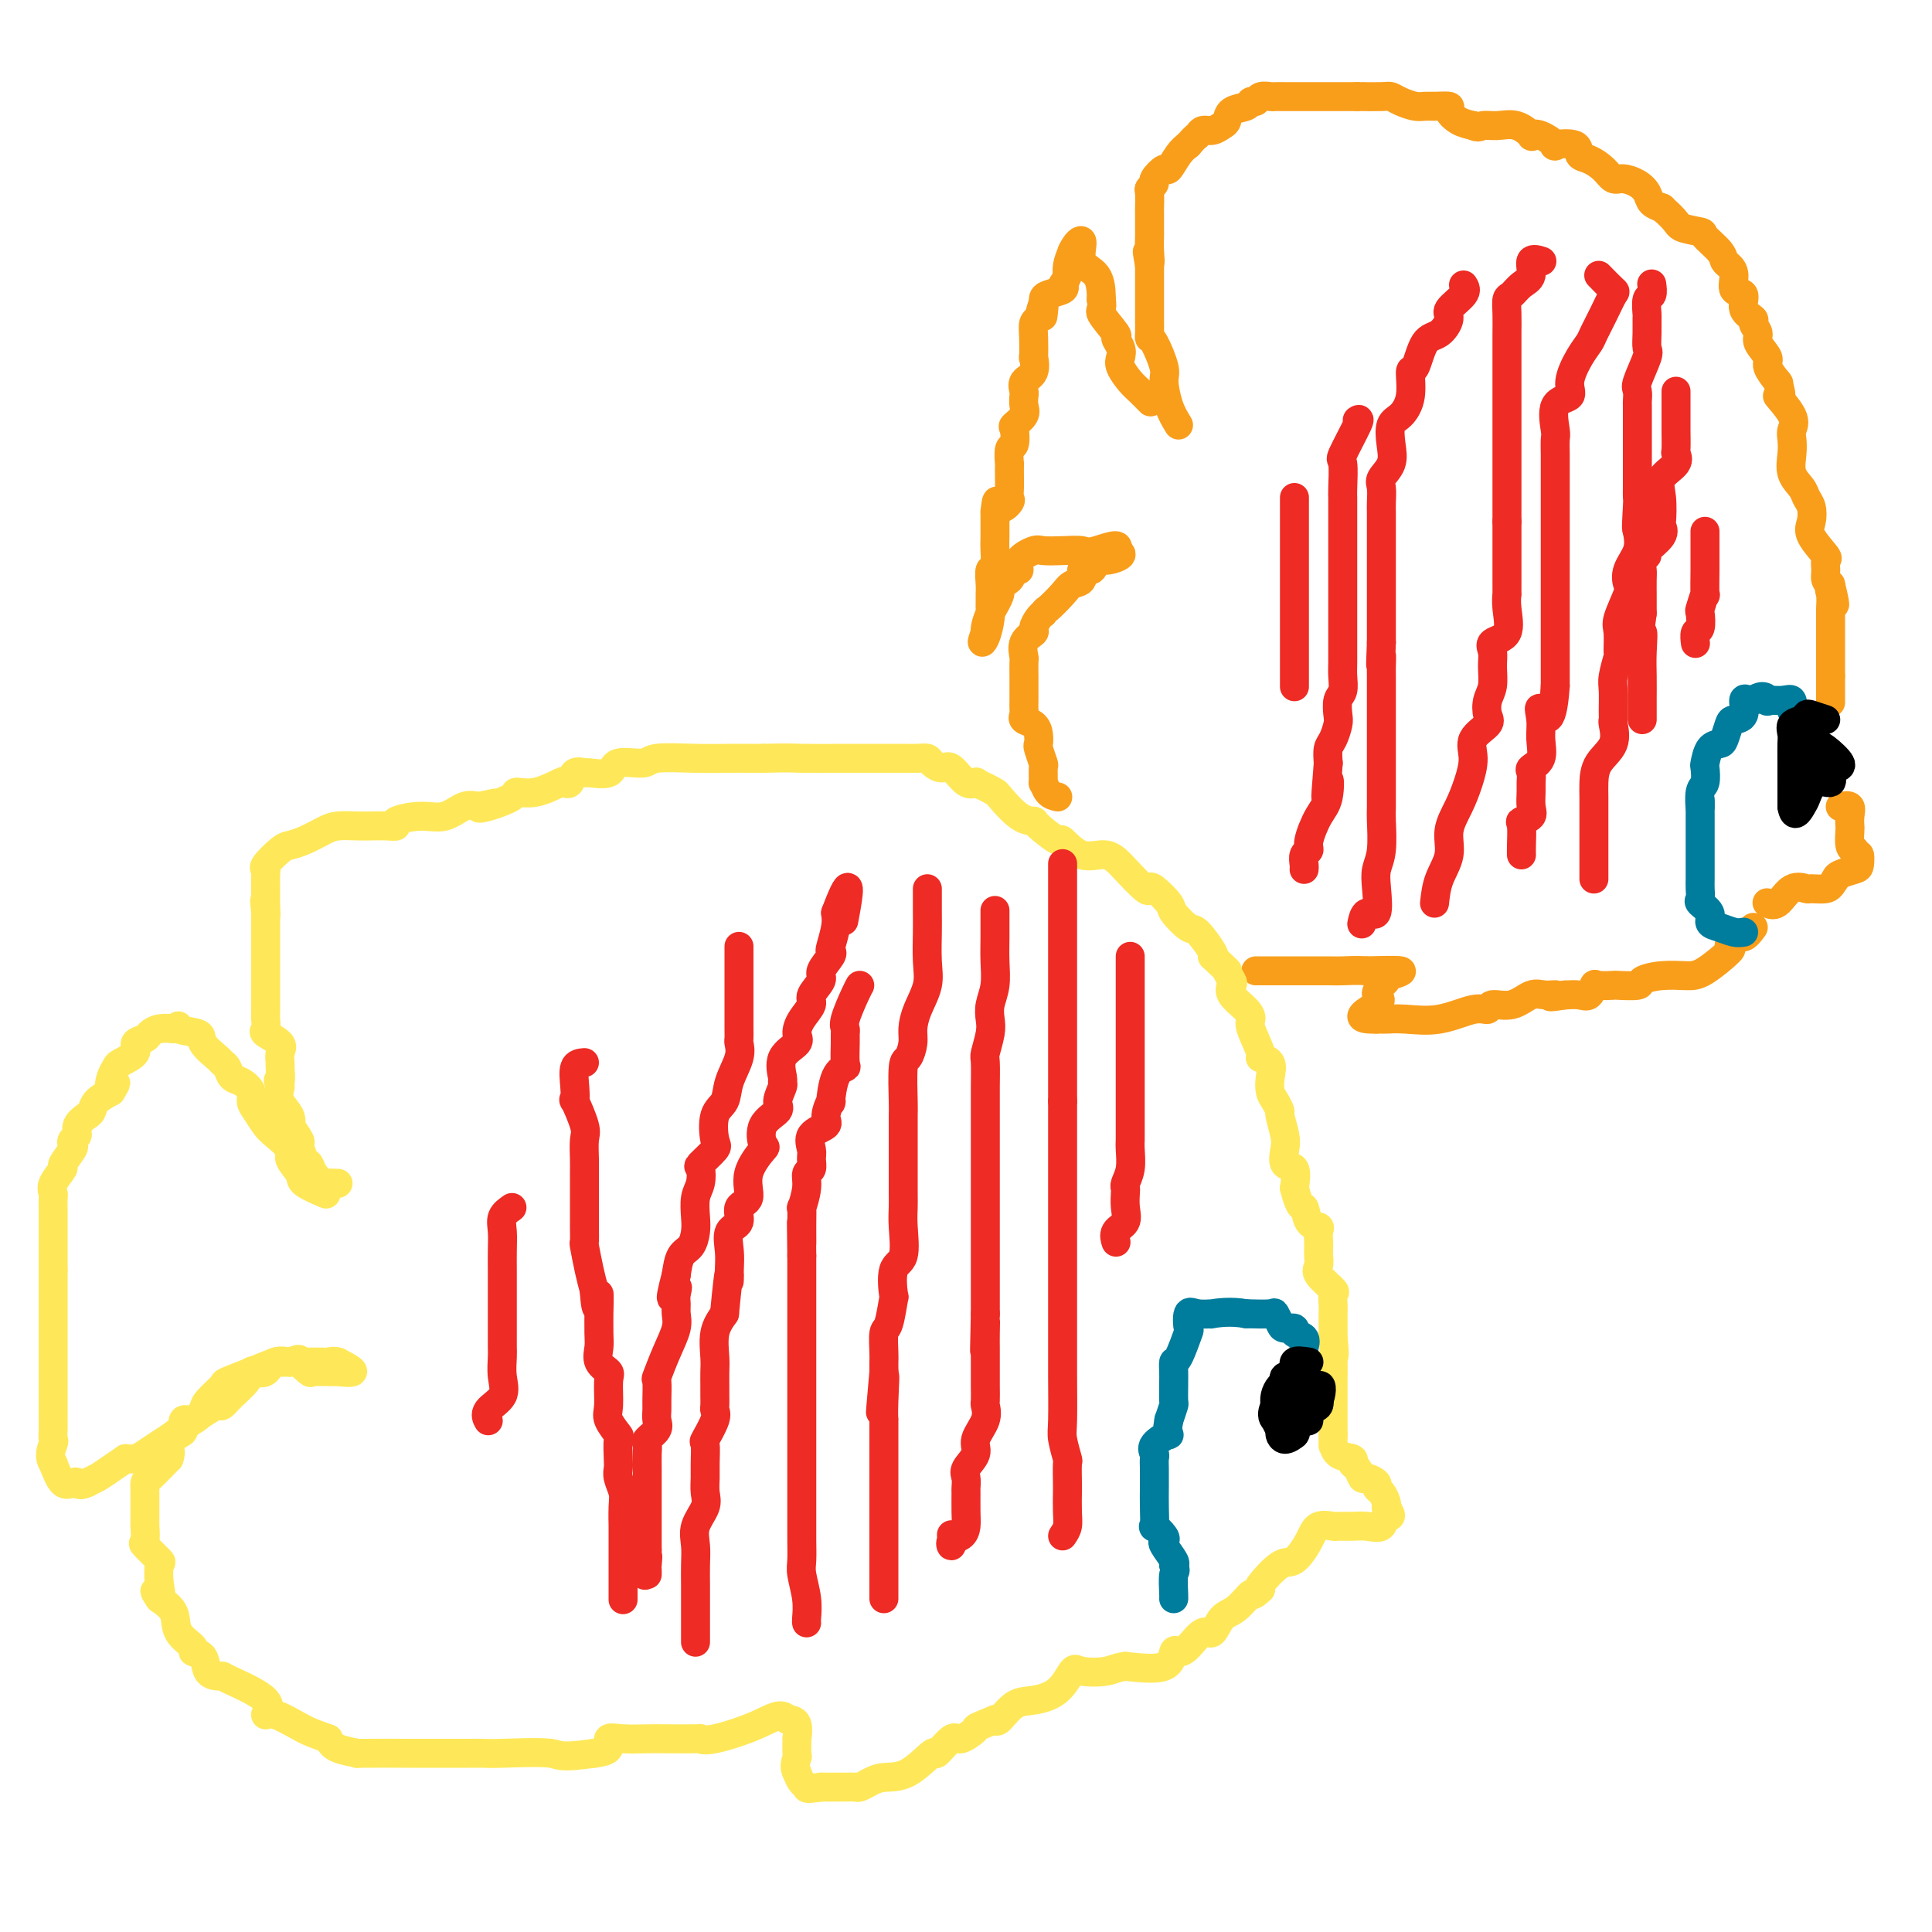 <svg viewBox='0 0 400 400' version='1.1' xmlns='http://www.w3.org/2000/svg' xmlns:xlink='http://www.w3.org/1999/xlink'><g fill='none' stroke='#F99E1B' stroke-width='6' stroke-linecap='round' stroke-linejoin='round'><path d='M244,88c-0.718,-1.177 -1.436,-2.353 -2,-4c-0.564,-1.647 -0.974,-3.764 -1,-5c-0.026,-1.236 0.333,-1.593 0,-3c-0.333,-1.407 -1.357,-3.866 -2,-5c-0.643,-1.134 -0.904,-0.944 -1,-1c-0.096,-0.056 -0.026,-0.359 0,-1c0.026,-0.641 0.007,-1.619 0,-3c-0.007,-1.381 -0.002,-3.164 0,-4c0.002,-0.836 0.000,-0.725 0,-1c-0.000,-0.275 -0.000,-0.936 0,-2c0.000,-1.064 0.000,-2.532 0,-4'/><path d='M238,55c-0.928,-5.255 -0.249,-1.892 0,-1c0.249,0.892 0.067,-0.686 0,-2c-0.067,-1.314 -0.018,-2.363 0,-3c0.018,-0.637 0.005,-0.861 0,-1c-0.005,-0.139 -0.003,-0.194 0,-1c0.003,-0.806 0.005,-2.363 0,-3c-0.005,-0.637 -0.017,-0.354 0,-1c0.017,-0.646 0.064,-2.220 0,-3c-0.064,-0.780 -0.239,-0.767 0,-1c0.239,-0.233 0.893,-0.713 1,-1c0.107,-0.287 -0.333,-0.381 0,-1c0.333,-0.619 1.440,-1.764 2,-2c0.560,-0.236 0.574,0.436 1,0c0.426,-0.436 1.265,-1.982 2,-3c0.735,-1.018 1.368,-1.509 2,-2'/><path d='M246,30c1.655,-1.936 1.792,-1.774 2,-2c0.208,-0.226 0.488,-0.838 1,-1c0.512,-0.162 1.258,0.126 2,0c0.742,-0.126 1.480,-0.665 2,-1c0.520,-0.335 0.822,-0.467 1,-1c0.178,-0.533 0.232,-1.467 1,-2c0.768,-0.533 2.251,-0.665 3,-1c0.749,-0.335 0.763,-0.874 1,-1c0.237,-0.126 0.697,0.163 1,0c0.303,-0.163 0.451,-0.776 1,-1c0.549,-0.224 1.500,-0.060 2,0c0.500,0.060 0.549,0.016 1,0c0.451,-0.016 1.303,-0.004 2,0c0.697,0.004 1.239,0.001 2,0c0.761,-0.001 1.740,-0.000 3,0c1.260,0.000 2.801,0.000 4,0c1.199,-0.000 2.057,-0.000 3,0c0.943,0.000 1.972,0.000 3,0'/><path d='M281,20c3.105,-0.003 0.866,-0.011 1,0c0.134,0.011 2.641,0.041 4,0c1.359,-0.041 1.570,-0.155 2,0c0.430,0.155 1.080,0.577 2,1c0.920,0.423 2.112,0.847 3,1c0.888,0.153 1.473,0.033 2,0c0.527,-0.033 0.998,0.019 2,0c1.002,-0.019 2.537,-0.108 3,0c0.463,0.108 -0.144,0.414 0,1c0.144,0.586 1.041,1.453 2,2c0.959,0.547 1.979,0.773 3,1'/><path d='M305,26c1.096,0.610 1.336,0.136 2,0c0.664,-0.136 1.751,0.067 3,0c1.249,-0.067 2.659,-0.403 4,0c1.341,0.403 2.615,1.544 3,2c0.385,0.456 -0.117,0.225 0,0c0.117,-0.225 0.853,-0.446 2,0c1.147,0.446 2.705,1.558 3,2c0.295,0.442 -0.671,0.215 0,0c0.671,-0.215 2.981,-0.418 4,0c1.019,0.418 0.747,1.456 1,2c0.253,0.544 1.030,0.593 2,1c0.970,0.407 2.134,1.173 3,2c0.866,0.827 1.435,1.717 2,2c0.565,0.283 1.125,-0.040 2,0c0.875,0.040 2.063,0.442 3,1c0.937,0.558 1.622,1.273 2,2c0.378,0.727 0.448,1.465 1,2c0.552,0.535 1.586,0.867 2,1c0.414,0.133 0.207,0.066 0,0'/><path d='M344,43c3.452,2.862 3.082,3.516 4,4c0.918,0.484 3.124,0.798 4,1c0.876,0.202 0.421,0.293 1,1c0.579,0.707 2.191,2.029 3,3c0.809,0.971 0.813,1.592 1,2c0.187,0.408 0.556,0.602 1,1c0.444,0.398 0.964,1.000 1,2c0.036,1.000 -0.412,2.400 0,3c0.412,0.600 1.684,0.402 2,1c0.316,0.598 -0.324,1.993 0,3c0.324,1.007 1.612,1.625 2,2c0.388,0.375 -0.122,0.508 0,1c0.122,0.492 0.877,1.344 1,2c0.123,0.656 -0.387,1.115 0,2c0.387,0.885 1.671,2.196 2,3c0.329,0.804 -0.296,1.101 0,2c0.296,0.899 1.513,2.400 2,3c0.487,0.600 0.243,0.300 0,0'/><path d='M368,79c1.674,4.656 -0.139,2.797 0,3c0.139,0.203 2.232,2.470 3,4c0.768,1.530 0.213,2.325 0,3c-0.213,0.675 -0.082,1.231 0,2c0.082,0.769 0.117,1.752 0,3c-0.117,1.248 -0.384,2.760 0,4c0.384,1.240 1.420,2.206 2,3c0.580,0.794 0.703,1.414 1,2c0.297,0.586 0.769,1.136 1,2c0.231,0.864 0.220,2.041 0,3c-0.220,0.959 -0.648,1.700 0,3c0.648,1.300 2.373,3.161 3,4c0.627,0.839 0.158,0.658 0,1c-0.158,0.342 -0.004,1.207 0,2c0.004,0.793 -0.142,1.512 0,2c0.142,0.488 0.571,0.744 1,1'/><path d='M379,121c1.702,6.998 0.456,3.493 0,2c-0.456,-1.493 -0.122,-0.976 0,0c0.122,0.976 0.033,2.409 0,3c-0.033,0.591 -0.009,0.341 0,1c0.009,0.659 0.002,2.228 0,3c-0.002,0.772 -0.001,0.748 0,1c0.001,0.252 0.000,0.779 0,2c-0.000,1.221 -0.000,3.136 0,4c0.000,0.864 0.000,0.675 0,1c-0.000,0.325 -0.000,1.162 0,2'/><path d='M379,140c0.000,3.214 0.000,1.750 0,2c0.000,0.250 0.000,2.214 0,3c0.000,0.786 0.000,0.393 0,0'/><path d='M363,192c-0.658,0.906 -1.317,1.812 -2,2c-0.683,0.188 -1.392,-0.342 -2,0c-0.608,0.342 -1.116,1.555 -1,2c0.116,0.445 0.857,0.122 0,1c-0.857,0.878 -3.312,2.957 -5,4c-1.688,1.043 -2.611,1.050 -4,1c-1.389,-0.050 -3.245,-0.157 -5,0c-1.755,0.157 -3.409,0.579 -4,1c-0.591,0.421 -0.119,0.843 -1,1c-0.881,0.157 -3.114,0.050 -4,0c-0.886,-0.050 -0.425,-0.041 -1,0c-0.575,0.041 -2.187,0.116 -3,0c-0.813,-0.116 -0.826,-0.423 -1,0c-0.174,0.423 -0.508,1.575 -1,2c-0.492,0.425 -1.140,0.121 -2,0c-0.860,-0.121 -1.930,-0.061 -3,0'/><path d='M324,206c-4.854,0.764 -2.488,0.176 -2,0c0.488,-0.176 -0.901,0.062 -2,0c-1.099,-0.062 -1.908,-0.425 -3,0c-1.092,0.425 -2.467,1.638 -4,2c-1.533,0.362 -3.225,-0.127 -4,0c-0.775,0.127 -0.635,0.871 -1,1c-0.365,0.129 -1.235,-0.358 -3,0c-1.765,0.358 -4.423,1.560 -7,2c-2.577,0.440 -5.072,0.118 -7,0c-1.928,-0.118 -3.288,-0.032 -4,0c-0.712,0.032 -0.775,0.009 -1,0c-0.225,-0.009 -0.613,-0.005 -1,0'/><path d='M285,211c-6.021,0.186 -1.575,-1.848 0,-3c1.575,-1.152 0.277,-1.423 0,-2c-0.277,-0.577 0.467,-1.461 1,-2c0.533,-0.539 0.854,-0.732 1,-1c0.146,-0.268 0.116,-0.611 1,-1c0.884,-0.389 2.681,-0.826 2,-1c-0.681,-0.174 -3.841,-0.087 -7,0'/><path d='M283,201c-1.824,-0.155 -3.882,-0.041 -5,0c-1.118,0.041 -1.294,0.011 -3,0c-1.706,-0.011 -4.940,-0.003 -7,0c-2.060,0.003 -2.944,0.001 -4,0c-1.056,-0.001 -2.284,-0.000 -3,0c-0.716,0.000 -0.919,0.000 -1,0c-0.081,-0.000 -0.041,-0.000 0,0'/><path d='M219,165c-0.731,-0.172 -1.463,-0.345 -2,-1c-0.537,-0.655 -0.880,-1.794 -1,-2c-0.120,-0.206 -0.018,0.521 0,0c0.018,-0.521 -0.047,-2.289 0,-3c0.047,-0.711 0.207,-0.365 0,-1c-0.207,-0.635 -0.781,-2.250 -1,-3c-0.219,-0.750 -0.083,-0.635 0,-1c0.083,-0.365 0.113,-1.210 0,-2c-0.113,-0.790 -0.370,-1.524 -1,-2c-0.630,-0.476 -1.633,-0.692 -2,-1c-0.367,-0.308 -0.098,-0.707 0,-1c0.098,-0.293 0.026,-0.478 0,-1c-0.026,-0.522 -0.007,-1.380 0,-2c0.007,-0.620 0.002,-1.001 0,-2c-0.002,-0.999 -0.003,-2.617 0,-3c0.003,-0.383 0.008,0.468 0,0c-0.008,-0.468 -0.031,-2.257 0,-3c0.031,-0.743 0.116,-0.440 0,-1c-0.116,-0.560 -0.435,-1.981 0,-3c0.435,-1.019 1.622,-1.634 2,-2c0.378,-0.366 -0.052,-0.483 0,-1c0.052,-0.517 0.586,-1.433 1,-2c0.414,-0.567 0.707,-0.783 1,-1'/><path d='M216,127c0.686,-1.003 0.403,-0.512 1,-1c0.597,-0.488 2.076,-1.957 3,-3c0.924,-1.043 1.294,-1.660 2,-2c0.706,-0.340 1.749,-0.402 2,-1c0.251,-0.598 -0.289,-1.732 0,-2c0.289,-0.268 1.406,0.332 2,0c0.594,-0.332 0.664,-1.594 1,-2c0.336,-0.406 0.937,0.045 2,0c1.063,-0.045 2.590,-0.584 3,-1c0.410,-0.416 -0.295,-0.708 -1,-1'/><path d='M231,114c1.548,-2.012 -2.083,-0.540 -4,0c-1.917,0.540 -2.119,0.150 -3,0c-0.881,-0.150 -2.442,-0.060 -4,0c-1.558,0.060 -3.114,0.091 -4,0c-0.886,-0.091 -1.100,-0.305 -2,0c-0.900,0.305 -2.484,1.128 -3,2c-0.516,0.872 0.035,1.793 0,2c-0.035,0.207 -0.657,-0.300 -1,0c-0.343,0.300 -0.407,1.408 -1,2c-0.593,0.592 -1.714,0.670 -2,1c-0.286,0.330 0.264,0.913 0,2c-0.264,1.087 -1.340,2.677 -2,4c-0.660,1.323 -0.903,2.378 -1,3c-0.097,0.622 -0.049,0.811 0,1'/><path d='M204,131c-1.144,2.760 -0.503,2.159 0,1c0.503,-1.159 0.867,-2.875 1,-4c0.133,-1.125 0.035,-1.659 0,-2c-0.035,-0.341 -0.006,-0.491 0,-1c0.006,-0.509 -0.013,-1.379 0,-2c0.013,-0.621 0.056,-0.995 0,-2c-0.056,-1.005 -0.211,-2.643 0,-3c0.211,-0.357 0.789,0.567 1,0c0.211,-0.567 0.057,-2.626 0,-4c-0.057,-1.374 -0.015,-2.062 0,-3c0.015,-0.938 0.004,-2.125 0,-3c-0.004,-0.875 -0.002,-1.437 0,-2'/><path d='M206,106c0.415,-4.042 0.451,-1.648 1,-1c0.549,0.648 1.611,-0.451 2,-1c0.389,-0.549 0.104,-0.547 0,-1c-0.104,-0.453 -0.029,-1.362 0,-2c0.029,-0.638 0.011,-1.005 0,-2c-0.011,-0.995 -0.017,-2.617 0,-3c0.017,-0.383 0.055,0.473 0,0c-0.055,-0.473 -0.203,-2.276 0,-3c0.203,-0.724 0.758,-0.368 1,-1c0.242,-0.632 0.170,-2.253 0,-3c-0.170,-0.747 -0.437,-0.619 0,-1c0.437,-0.381 1.579,-1.271 2,-2c0.421,-0.729 0.120,-1.296 0,-2c-0.120,-0.704 -0.060,-1.546 0,-2c0.060,-0.454 0.121,-0.521 0,-1c-0.121,-0.479 -0.425,-1.370 0,-2c0.425,-0.630 1.577,-0.999 2,-2c0.423,-1.001 0.116,-2.636 0,-3c-0.116,-0.364 -0.041,0.542 0,0c0.041,-0.542 0.050,-2.530 0,-4c-0.050,-1.470 -0.157,-2.420 0,-3c0.157,-0.580 0.579,-0.790 1,-1'/><path d='M215,66c1.618,-6.383 1.163,-2.340 1,-1c-0.163,1.340 -0.033,-0.022 0,-1c0.033,-0.978 -0.033,-1.571 0,-2c0.033,-0.429 0.163,-0.692 1,-1c0.837,-0.308 2.382,-0.659 3,-1c0.618,-0.341 0.309,-0.670 0,-1'/><path d='M220,59c0.997,-1.558 0.989,-1.954 1,-2c0.011,-0.046 0.041,0.257 0,0c-0.041,-0.257 -0.155,-1.073 0,-2c0.155,-0.927 0.577,-1.963 1,-3'/><path d='M222,52c0.807,-1.746 1.824,-2.612 2,-2c0.176,0.612 -0.489,2.700 0,4c0.489,1.300 2.132,1.812 3,3c0.868,1.188 0.962,3.054 1,4c0.038,0.946 0.019,0.973 0,1'/><path d='M228,62c0.433,2.303 -0.486,2.059 0,3c0.486,0.941 2.377,3.066 3,4c0.623,0.934 -0.023,0.677 0,1c0.023,0.323 0.716,1.227 1,2c0.284,0.773 0.161,1.416 0,2c-0.161,0.584 -0.358,1.110 0,2c0.358,0.890 1.271,2.146 2,3c0.729,0.854 1.273,1.307 2,2c0.727,0.693 1.636,1.627 2,2c0.364,0.373 0.182,0.187 0,0'/><path d='M381,167c0.845,-0.168 1.690,-0.336 2,0c0.310,0.336 0.086,1.176 0,2c-0.086,0.824 -0.033,1.633 0,2c0.033,0.367 0.047,0.291 0,1c-0.047,0.709 -0.156,2.203 0,3c0.156,0.797 0.578,0.899 1,1'/><path d='M384,176c0.686,1.510 0.902,0.786 1,1c0.098,0.214 0.078,1.367 0,2c-0.078,0.633 -0.213,0.747 -1,1c-0.787,0.253 -2.225,0.644 -3,1c-0.775,0.356 -0.888,0.678 -1,1'/><path d='M380,182c-0.896,1.385 -1.135,1.846 -2,2c-0.865,0.154 -2.355,-0.001 -3,0c-0.645,0.001 -0.446,0.158 -1,0c-0.554,-0.158 -1.860,-0.630 -3,0c-1.140,0.630 -2.115,2.362 -3,3c-0.885,0.638 -1.682,0.182 -2,0c-0.318,-0.182 -0.159,-0.091 0,0'/></g>
<g fill='none' stroke='#FEE859' stroke-width='6' stroke-linecap='round' stroke-linejoin='round'><path d='M70,245c-0.786,-0.045 -1.572,-0.090 -2,0c-0.428,0.090 -0.497,0.314 -1,0c-0.503,-0.314 -1.439,-1.167 -2,-2c-0.561,-0.833 -0.746,-1.646 -1,-2c-0.254,-0.354 -0.576,-0.247 -1,-1c-0.424,-0.753 -0.949,-2.365 -1,-3c-0.051,-0.635 0.371,-0.295 0,-1c-0.371,-0.705 -1.536,-2.457 -2,-3c-0.464,-0.543 -0.227,0.122 0,0c0.227,-0.122 0.446,-1.033 0,-2c-0.446,-0.967 -1.556,-1.991 -2,-3c-0.444,-1.009 -0.222,-2.005 0,-3'/><path d='M58,225c-0.773,-2.374 -0.204,-0.810 0,-1c0.204,-0.190 0.043,-2.135 0,-3c-0.043,-0.865 0.031,-0.651 0,-1c-0.031,-0.349 -0.166,-1.263 0,-2c0.166,-0.737 0.633,-1.298 0,-2c-0.633,-0.702 -2.366,-1.545 -3,-2c-0.634,-0.455 -0.170,-0.523 0,-1c0.170,-0.477 0.046,-1.364 0,-2c-0.046,-0.636 -0.012,-1.021 0,-2c0.012,-0.979 0.003,-2.550 0,-3c-0.003,-0.450 -0.001,0.222 0,0c0.001,-0.222 0.000,-1.338 0,-2c-0.000,-0.662 -0.000,-0.870 0,-1c0.000,-0.130 0.000,-0.182 0,-1c-0.000,-0.818 -0.000,-2.404 0,-3c0.000,-0.596 0.000,-0.204 0,-1c-0.000,-0.796 -0.000,-2.780 0,-4c0.000,-1.220 0.000,-1.675 0,-2c-0.000,-0.325 -0.000,-0.522 0,-1c0.000,-0.478 0.000,-1.239 0,-2'/><path d='M55,189c-0.464,-5.485 -0.124,-1.196 0,0c0.124,1.196 0.030,-0.700 0,-2c-0.030,-1.300 0.002,-2.005 0,-3c-0.002,-0.995 -0.037,-2.280 0,-3c0.037,-0.720 0.147,-0.874 0,-1c-0.147,-0.126 -0.552,-0.222 0,-1c0.552,-0.778 2.061,-2.237 3,-3c0.939,-0.763 1.308,-0.832 2,-1c0.692,-0.168 1.707,-0.437 3,-1c1.293,-0.563 2.863,-1.419 4,-2c1.137,-0.581 1.840,-0.887 3,-1c1.160,-0.113 2.776,-0.033 4,0c1.224,0.033 2.055,0.019 3,0c0.945,-0.019 2.002,-0.041 3,0c0.998,0.041 1.937,0.147 2,0c0.063,-0.147 -0.748,-0.548 0,-1c0.748,-0.452 3.056,-0.956 5,-1c1.944,-0.044 3.523,0.373 5,0c1.477,-0.373 2.850,-1.535 4,-2c1.150,-0.465 2.075,-0.232 3,0'/><path d='M99,167c6.589,-1.420 2.560,-0.470 1,0c-1.560,0.470 -0.652,0.458 1,0c1.652,-0.458 4.050,-1.363 5,-2c0.950,-0.637 0.454,-1.006 1,-1c0.546,0.006 2.134,0.386 4,0c1.866,-0.386 4.010,-1.539 5,-2c0.990,-0.461 0.825,-0.229 1,0c0.175,0.229 0.688,0.456 1,0c0.312,-0.456 0.422,-1.594 1,-2c0.578,-0.406 1.622,-0.080 2,0c0.378,0.080 0.088,-0.088 1,0c0.912,0.088 3.025,0.430 4,0c0.975,-0.430 0.813,-1.632 2,-2c1.187,-0.368 3.725,0.098 5,0c1.275,-0.098 1.287,-0.758 3,-1c1.713,-0.242 5.128,-0.065 8,0c2.872,0.065 5.203,0.017 7,0c1.797,-0.017 3.061,-0.005 4,0c0.939,0.005 1.554,0.001 2,0c0.446,-0.001 0.723,-0.001 1,0'/><path d='M158,157c5.991,-0.155 5.967,-0.041 8,0c2.033,0.041 6.123,0.011 9,0c2.877,-0.011 4.542,-0.003 5,0c0.458,0.003 -0.291,0.000 0,0c0.291,-0.000 1.621,0.003 3,0c1.379,-0.003 2.806,-0.010 4,0c1.194,0.010 2.153,0.038 3,0c0.847,-0.038 1.581,-0.143 2,0c0.419,0.143 0.522,0.532 1,1c0.478,0.468 1.330,1.015 2,1c0.670,-0.015 1.159,-0.592 2,0c0.841,0.592 2.034,2.352 3,3c0.966,0.648 1.705,0.185 2,0c0.295,-0.185 0.148,-0.093 0,0'/><path d='M202,162c2.754,1.227 3.638,1.793 4,2c0.362,0.207 0.203,0.053 1,1c0.797,0.947 2.550,2.993 4,4c1.450,1.007 2.595,0.975 3,1c0.405,0.025 0.068,0.106 1,1c0.932,0.894 3.133,2.601 4,3c0.867,0.399 0.400,-0.509 1,0c0.600,0.509 2.266,2.435 4,3c1.734,0.565 3.537,-0.229 5,0c1.463,0.229 2.585,1.483 4,3c1.415,1.517 3.123,3.297 4,4c0.877,0.703 0.925,0.329 1,0c0.075,-0.329 0.179,-0.614 1,0c0.821,0.614 2.361,2.126 3,3c0.639,0.874 0.378,1.110 1,2c0.622,0.890 2.125,2.434 3,3c0.875,0.566 1.120,0.152 2,1c0.880,0.848 2.394,2.956 3,4c0.606,1.044 0.303,1.022 0,1'/><path d='M251,198c4.025,3.817 3.089,2.861 3,3c-0.089,0.139 0.670,1.375 1,2c0.330,0.625 0.230,0.639 0,1c-0.230,0.361 -0.589,1.067 0,2c0.589,0.933 2.128,2.092 3,3c0.872,0.908 1.078,1.565 1,2c-0.078,0.435 -0.441,0.647 0,2c0.441,1.353 1.687,3.847 2,5c0.313,1.153 -0.306,0.966 0,1c0.306,0.034 1.536,0.290 2,1c0.464,0.710 0.162,1.875 0,3c-0.162,1.125 -0.183,2.209 0,3c0.183,0.791 0.571,1.288 1,2c0.429,0.712 0.897,1.638 1,2c0.103,0.362 -0.161,0.161 0,1c0.161,0.839 0.748,2.719 1,4c0.252,1.281 0.171,1.962 0,3c-0.171,1.038 -0.431,2.433 0,3c0.431,0.567 1.552,0.305 2,1c0.448,0.695 0.224,2.348 0,4'/><path d='M268,246c1.198,4.760 1.694,3.659 2,4c0.306,0.341 0.422,2.123 1,3c0.578,0.877 1.619,0.850 2,1c0.381,0.150 0.103,0.477 0,1c-0.103,0.523 -0.031,1.241 0,2c0.031,0.759 0.020,1.559 0,2c-0.020,0.441 -0.047,0.523 0,1c0.047,0.477 0.170,1.349 0,2c-0.170,0.651 -0.634,1.081 0,2c0.634,0.919 2.366,2.329 3,3c0.634,0.671 0.170,0.605 0,1c-0.170,0.395 -0.046,1.250 0,2c0.046,0.750 0.012,1.394 0,2c-0.012,0.606 -0.004,1.173 0,2c0.004,0.827 0.002,1.913 0,3'/><path d='M276,277c0.464,4.297 0.124,4.038 0,4c-0.124,-0.038 -0.033,0.144 0,1c0.033,0.856 0.009,2.386 0,3c-0.009,0.614 -0.002,0.311 0,1c0.002,0.689 0.001,2.370 0,3c-0.001,0.630 -0.000,0.210 0,1c0.000,0.790 0.000,2.790 0,4c-0.000,1.210 -0.000,1.632 0,2c0.000,0.368 0.000,0.684 0,1'/><path d='M276,297c-0.011,3.438 -0.039,2.033 0,2c0.039,-0.033 0.143,1.305 1,2c0.857,0.695 2.466,0.746 3,1c0.534,0.254 -0.007,0.712 0,1c0.007,0.288 0.561,0.406 1,1c0.439,0.594 0.761,1.664 1,2c0.239,0.336 0.393,-0.061 1,0c0.607,0.061 1.665,0.580 2,1c0.335,0.420 -0.055,0.741 0,1c0.055,0.259 0.553,0.454 1,1c0.447,0.546 0.842,1.442 1,2c0.158,0.558 0.079,0.779 0,1'/><path d='M287,312c1.723,2.652 0.531,1.782 0,2c-0.531,0.218 -0.403,1.523 -1,2c-0.597,0.477 -1.921,0.126 -3,0c-1.079,-0.126 -1.912,-0.026 -3,0c-1.088,0.026 -2.430,-0.020 -3,0c-0.570,0.020 -0.366,0.107 -1,0c-0.634,-0.107 -2.104,-0.407 -3,0c-0.896,0.407 -1.218,1.521 -2,3c-0.782,1.479 -2.024,3.324 -3,4c-0.976,0.676 -1.686,0.182 -3,1c-1.314,0.818 -3.233,2.948 -4,4c-0.767,1.052 -0.384,1.026 0,1'/><path d='M261,329c-2.169,2.074 -1.591,0.760 -2,1c-0.409,0.240 -1.804,2.036 -3,3c-1.196,0.964 -2.194,1.096 -3,2c-0.806,0.904 -1.421,2.579 -2,3c-0.579,0.421 -1.123,-0.412 -2,0c-0.877,0.412 -2.086,2.069 -3,3c-0.914,0.931 -1.534,1.136 -2,1c-0.466,-0.136 -0.779,-0.614 -1,0c-0.221,0.614 -0.349,2.318 -2,3c-1.651,0.682 -4.826,0.341 -8,0'/><path d='M233,345c-1.864,0.211 -2.525,0.740 -4,1c-1.475,0.260 -3.763,0.253 -5,0c-1.237,-0.253 -1.424,-0.750 -2,0c-0.576,0.750 -1.541,2.748 -3,4c-1.459,1.252 -3.412,1.758 -5,2c-1.588,0.242 -2.812,0.219 -4,1c-1.188,0.781 -2.339,2.366 -3,3c-0.661,0.634 -0.830,0.317 -1,0'/><path d='M206,356c-4.920,2.019 -3.721,1.567 -4,2c-0.279,0.433 -2.037,1.752 -3,2c-0.963,0.248 -1.132,-0.575 -2,0c-0.868,0.575 -2.434,2.549 -3,3c-0.566,0.451 -0.130,-0.622 -1,0c-0.870,0.622 -3.045,2.937 -5,4c-1.955,1.063 -3.692,0.873 -5,1c-1.308,0.127 -2.189,0.570 -3,1c-0.811,0.430 -1.551,0.847 -2,1c-0.449,0.153 -0.606,0.041 -1,0c-0.394,-0.041 -1.023,-0.011 -2,0c-0.977,0.011 -2.301,0.003 -3,0c-0.699,-0.003 -0.771,-0.001 -1,0c-0.229,0.001 -0.614,0.000 -1,0'/><path d='M170,370c-3.417,0.500 -2.958,0.250 -3,0c-0.042,-0.250 -0.583,-0.500 -1,-1c-0.417,-0.500 -0.708,-1.250 -1,-2'/><path d='M165,367c-0.773,-1.135 -0.206,-2.472 0,-3c0.206,-0.528 0.050,-0.246 0,-1c-0.050,-0.754 0.007,-2.542 0,-3c-0.007,-0.458 -0.079,0.415 0,0c0.079,-0.415 0.308,-2.119 0,-3c-0.308,-0.881 -1.154,-0.941 -2,-1'/><path d='M163,356c-1.173,-1.657 -3.104,-0.300 -6,1c-2.896,1.300 -6.755,2.544 -9,3c-2.245,0.456 -2.876,0.123 -3,0c-0.124,-0.123 0.260,-0.035 -1,0c-1.260,0.035 -4.164,0.016 -6,0c-1.836,-0.016 -2.605,-0.029 -4,0c-1.395,0.029 -3.415,0.101 -5,0c-1.585,-0.101 -2.734,-0.373 -3,0c-0.266,0.373 0.353,1.392 0,2c-0.353,0.608 -1.676,0.804 -3,1'/><path d='M123,363c-7.671,1.083 -6.849,0.290 -9,0c-2.151,-0.290 -7.276,-0.078 -10,0c-2.724,0.078 -3.046,0.021 -4,0c-0.954,-0.021 -2.538,-0.006 -3,0c-0.462,0.006 0.199,0.002 -1,0c-1.199,-0.002 -4.258,-0.003 -6,0c-1.742,0.003 -2.169,0.009 -5,0c-2.831,-0.009 -8.068,-0.033 -10,0c-1.932,0.033 -0.559,0.124 -1,0c-0.441,-0.124 -2.698,-0.464 -4,-1c-1.302,-0.536 -1.651,-1.268 -2,-2'/><path d='M68,360c-1.891,-0.726 -3.120,-1.042 -5,-2c-1.880,-0.958 -4.412,-2.558 -6,-3c-1.588,-0.442 -2.231,0.274 -2,0c0.231,-0.274 1.337,-1.539 0,-3c-1.337,-1.461 -5.116,-3.120 -7,-4c-1.884,-0.880 -1.872,-0.981 -2,-1c-0.128,-0.019 -0.395,0.046 -1,0c-0.605,-0.046 -1.546,-0.202 -2,-1c-0.454,-0.798 -0.421,-2.237 -1,-3c-0.579,-0.763 -1.771,-0.851 -2,-1c-0.229,-0.149 0.506,-0.360 0,-1c-0.506,-0.640 -2.252,-1.711 -3,-3c-0.748,-1.289 -0.500,-2.797 -1,-4c-0.500,-1.203 -1.750,-2.102 -3,-3'/><path d='M33,331c-1.860,-2.644 -0.510,-1.256 0,-1c0.510,0.256 0.179,-0.622 0,-2c-0.179,-1.378 -0.206,-3.257 0,-4c0.206,-0.743 0.644,-0.350 0,-1c-0.644,-0.650 -2.369,-2.343 -3,-3c-0.631,-0.657 -0.169,-0.279 0,-1c0.169,-0.721 0.045,-2.542 0,-3c-0.045,-0.458 -0.012,0.448 0,0c0.012,-0.448 0.004,-2.250 0,-3c-0.004,-0.750 -0.004,-0.447 0,-1c0.004,-0.553 0.011,-1.963 0,-3c-0.011,-1.037 -0.042,-1.702 0,-2c0.042,-0.298 0.155,-0.228 1,-1c0.845,-0.772 2.423,-2.386 4,-4'/><path d='M35,302c0.670,-1.648 -0.155,-2.268 0,-3c0.155,-0.732 1.289,-1.575 2,-2c0.711,-0.425 1.000,-0.430 1,-1c-0.000,-0.570 -0.290,-1.704 0,-2c0.290,-0.296 1.160,0.248 2,0c0.840,-0.248 1.651,-1.287 2,-2c0.349,-0.713 0.238,-1.099 1,-2c0.762,-0.901 2.399,-2.319 3,-3c0.601,-0.681 0.167,-0.627 1,-1c0.833,-0.373 2.935,-1.172 5,-2c2.065,-0.828 4.094,-1.684 5,-2c0.906,-0.316 0.687,-0.090 1,0c0.313,0.090 1.156,0.045 2,0'/><path d='M60,282c2.496,-0.895 1.737,-0.633 2,0c0.263,0.633 1.548,1.635 2,2c0.452,0.365 0.071,0.092 1,0c0.929,-0.092 3.166,-0.004 4,0c0.834,0.004 0.263,-0.076 1,0c0.737,0.076 2.782,0.307 3,0c0.218,-0.307 -1.391,-1.154 -3,-2'/><path d='M70,282c-0.908,-0.309 -1.676,-0.082 -2,0c-0.324,0.082 -0.202,0.020 -1,0c-0.798,-0.020 -2.517,0.002 -4,0c-1.483,-0.002 -2.730,-0.028 -3,0c-0.270,0.028 0.436,0.111 0,0c-0.436,-0.111 -2.013,-0.417 -3,0c-0.987,0.417 -1.384,1.557 -2,2c-0.616,0.443 -1.450,0.189 -2,0c-0.550,-0.189 -0.815,-0.314 -1,0c-0.185,0.314 -0.290,1.067 -1,2c-0.710,0.933 -2.026,2.045 -3,3c-0.974,0.955 -1.604,1.754 -2,2c-0.396,0.246 -0.556,-0.062 -1,0c-0.444,0.062 -1.172,0.492 -2,1c-0.828,0.508 -1.755,1.092 -3,2c-1.245,0.908 -2.809,2.138 -4,3c-1.191,0.862 -2.010,1.355 -3,2c-0.990,0.645 -2.151,1.443 -3,2c-0.849,0.557 -1.385,0.873 -2,1c-0.615,0.127 -1.307,0.063 -2,0'/><path d='M26,302c-5.289,3.644 -5.511,3.756 -6,4c-0.489,0.244 -1.244,0.622 -2,1'/><path d='M18,307c-1.656,0.786 -1.794,0.252 -2,0c-0.206,-0.252 -0.478,-0.222 -1,0c-0.522,0.222 -1.292,0.635 -2,0c-0.708,-0.635 -1.354,-2.317 -2,-4'/><path d='M11,303c-1.083,-1.490 -0.290,-3.215 0,-4c0.290,-0.785 0.078,-0.629 0,-1c-0.078,-0.371 -0.021,-1.268 0,-2c0.021,-0.732 0.006,-1.298 0,-2c-0.006,-0.702 -0.001,-1.541 0,-2c0.001,-0.459 0.000,-0.537 0,-1c-0.000,-0.463 -0.000,-1.312 0,-2c0.000,-0.688 0.000,-1.214 0,-2c-0.000,-0.786 -0.000,-1.831 0,-3c0.000,-1.169 0.000,-2.462 0,-3c-0.000,-0.538 -0.000,-0.320 0,-1c0.000,-0.680 0.000,-2.257 0,-3c-0.000,-0.743 -0.000,-0.651 0,-1c0.000,-0.349 0.000,-1.137 0,-2c-0.000,-0.863 -0.000,-1.800 0,-2c0.000,-0.200 0.000,0.336 0,0c-0.000,-0.336 -0.000,-1.544 0,-2c0.000,-0.456 0.000,-0.161 0,-1c-0.000,-0.839 -0.000,-2.811 0,-4c0.000,-1.189 0.000,-1.594 0,-2'/><path d='M11,263c0.000,-6.236 0.000,-1.827 0,-1c-0.000,0.827 -0.000,-1.928 0,-3c0.000,-1.072 0.000,-0.461 0,-1c-0.000,-0.539 -0.000,-2.228 0,-3c0.000,-0.772 0.001,-0.626 0,-1c-0.001,-0.374 -0.002,-1.268 0,-2c0.002,-0.732 0.009,-1.303 0,-2c-0.009,-0.697 -0.032,-1.518 0,-2c0.032,-0.482 0.121,-0.623 0,-1c-0.121,-0.377 -0.453,-0.990 0,-2c0.453,-1.010 1.689,-2.417 2,-3c0.311,-0.583 -0.305,-0.340 0,-1c0.305,-0.660 1.530,-2.221 2,-3c0.470,-0.779 0.185,-0.776 0,-1c-0.185,-0.224 -0.271,-0.675 0,-1c0.271,-0.325 0.897,-0.524 1,-1c0.103,-0.476 -0.318,-1.230 0,-2c0.318,-0.770 1.374,-1.557 2,-2c0.626,-0.443 0.822,-0.542 1,-1c0.178,-0.458 0.336,-1.274 1,-2c0.664,-0.726 1.832,-1.363 3,-2'/><path d='M23,226c1.872,-3.074 0.552,-1.260 0,-1c-0.552,0.260 -0.336,-1.033 0,-2c0.336,-0.967 0.790,-1.607 1,-2c0.210,-0.393 0.174,-0.539 1,-1c0.826,-0.461 2.514,-1.238 3,-2c0.486,-0.762 -0.229,-1.511 0,-2c0.229,-0.489 1.402,-0.719 2,-1c0.598,-0.281 0.623,-0.614 1,-1c0.377,-0.386 1.108,-0.825 2,-1c0.892,-0.175 1.946,-0.088 3,0'/><path d='M36,213c1.690,-1.123 0.413,-0.431 1,0c0.587,0.431 3.036,0.601 4,1c0.964,0.399 0.443,1.028 1,2c0.557,0.972 2.193,2.287 3,3c0.807,0.713 0.784,0.824 1,1c0.216,0.176 0.670,0.418 1,1c0.330,0.582 0.535,1.506 1,2c0.465,0.494 1.189,0.559 2,1c0.811,0.441 1.710,1.258 2,2c0.290,0.742 -0.030,1.410 0,2c0.030,0.590 0.409,1.101 1,2c0.591,0.899 1.396,2.184 2,3c0.604,0.816 1.009,1.163 2,2c0.991,0.837 2.567,2.165 3,3c0.433,0.835 -0.279,1.177 0,2c0.279,0.823 1.549,2.128 2,3c0.451,0.872 0.083,1.312 1,2c0.917,0.688 3.119,1.625 4,2c0.881,0.375 0.440,0.187 0,0'/></g>
<g fill='none' stroke='#007C9C' stroke-width='6' stroke-linecap='round' stroke-linejoin='round'><path d='M268,284c0.847,-0.758 1.693,-1.516 2,-2c0.307,-0.484 0.074,-0.693 0,-1c-0.074,-0.307 0.010,-0.713 0,-1c-0.010,-0.287 -0.115,-0.455 0,-1c0.115,-0.545 0.448,-1.468 0,-2c-0.448,-0.532 -1.679,-0.672 -2,-1c-0.321,-0.328 0.268,-0.844 0,-1c-0.268,-0.156 -1.392,0.049 -2,0c-0.608,-0.049 -0.699,-0.353 -1,-1c-0.301,-0.647 -0.812,-1.636 -1,-2c-0.188,-0.364 -0.054,-0.104 -1,0c-0.946,0.104 -2.973,0.052 -5,0'/><path d='M258,272c-3.173,-0.615 -6.104,-0.153 -7,0c-0.896,0.153 0.245,-0.002 0,0c-0.245,0.002 -1.876,0.162 -3,0c-1.124,-0.162 -1.741,-0.648 -2,0c-0.259,0.648 -0.160,2.428 0,3c0.160,0.572 0.383,-0.064 0,1c-0.383,1.064 -1.370,3.827 -2,5c-0.630,1.173 -0.901,0.756 -1,1c-0.099,0.244 -0.026,1.149 0,2c0.026,0.851 0.004,1.648 0,2c-0.004,0.352 0.009,0.259 0,1c-0.009,0.741 -0.041,2.315 0,3c0.041,0.685 0.155,0.481 0,1c-0.155,0.519 -0.577,1.759 -1,3'/><path d='M242,294c-0.746,3.992 0.389,2.970 0,3c-0.389,0.030 -2.300,1.110 -3,2c-0.700,0.890 -0.187,1.588 0,2c0.187,0.412 0.050,0.538 0,1c-0.050,0.462 -0.013,1.260 0,2c0.013,0.740 0.001,1.422 0,2c-0.001,0.578 0.007,1.051 0,2c-0.007,0.949 -0.030,2.373 0,4c0.030,1.627 0.111,3.456 0,4c-0.111,0.544 -0.415,-0.198 0,0c0.415,0.198 1.548,1.335 2,2c0.452,0.665 0.224,0.859 0,1c-0.224,0.141 -0.445,0.230 0,1c0.445,0.770 1.556,2.220 2,3c0.444,0.780 0.222,0.890 0,1'/><path d='M243,324c0.619,1.464 0.166,1.124 0,2c-0.166,0.876 -0.045,2.967 0,4c0.045,1.033 0.013,1.010 0,1c-0.013,-0.010 -0.006,-0.005 0,0'/><path d='M361,193c-0.571,0.095 -1.141,0.190 -2,0c-0.859,-0.190 -2.006,-0.666 -3,-1c-0.994,-0.334 -1.836,-0.526 -2,-1c-0.164,-0.474 0.348,-1.230 0,-2c-0.348,-0.770 -1.557,-1.553 -2,-2c-0.443,-0.447 -0.119,-0.557 0,-1c0.119,-0.443 0.032,-1.221 0,-2c-0.032,-0.779 -0.009,-1.561 0,-2c0.009,-0.439 0.002,-0.535 0,-1c-0.002,-0.465 -0.001,-1.298 0,-2c0.001,-0.702 0.000,-1.272 0,-2c-0.000,-0.728 -0.000,-1.615 0,-2c0.000,-0.385 0.000,-0.268 0,-1c-0.000,-0.732 -0.000,-2.312 0,-3c0.000,-0.688 0.000,-0.482 0,-1c-0.000,-0.518 -0.000,-1.759 0,-3'/><path d='M352,167c0.016,-2.932 0.056,-0.261 0,0c-0.056,0.261 -0.209,-1.888 0,-3c0.209,-1.112 0.781,-1.187 1,-2c0.219,-0.813 0.086,-2.362 0,-3c-0.086,-0.638 -0.125,-0.363 0,-1c0.125,-0.637 0.413,-2.184 1,-3c0.587,-0.816 1.471,-0.899 2,-1c0.529,-0.101 0.701,-0.221 1,-1c0.299,-0.779 0.724,-2.219 1,-3c0.276,-0.781 0.403,-0.903 1,-1c0.597,-0.097 1.665,-0.170 2,-1c0.335,-0.830 -0.064,-2.416 0,-3c0.064,-0.584 0.590,-0.167 1,0c0.410,0.167 0.705,0.083 1,0'/><path d='M363,145c2.112,-1.545 2.892,-0.407 3,0c0.108,0.407 -0.454,0.081 0,0c0.454,-0.081 1.926,0.081 3,0c1.074,-0.081 1.751,-0.407 2,0c0.249,0.407 0.071,1.545 0,2c-0.071,0.455 -0.036,0.228 0,0'/></g>
<g fill='none' stroke='#000000' stroke-width='6' stroke-linecap='round' stroke-linejoin='round'><path d='M271,282c-1.330,-0.203 -2.660,-0.406 -3,0c-0.340,0.406 0.312,1.421 0,2c-0.312,0.579 -1.586,0.721 -2,1c-0.414,0.279 0.033,0.693 0,1c-0.033,0.307 -0.547,0.506 -1,1c-0.453,0.494 -0.844,1.284 -1,2c-0.156,0.716 -0.078,1.358 0,2'/><path d='M264,291c-1.071,2.095 -0.250,2.833 0,3c0.250,0.167 -0.071,-0.238 0,0c0.071,0.238 0.536,1.119 1,2'/><path d='M265,296c0.126,0.926 -0.060,0.740 0,1c0.060,0.260 0.365,0.967 1,1c0.635,0.033 1.600,-0.606 2,-1c0.400,-0.394 0.237,-0.542 0,-1c-0.237,-0.458 -0.547,-1.225 0,-2c0.547,-0.775 1.951,-1.558 3,-2c1.049,-0.442 1.744,-0.542 2,-1c0.256,-0.458 0.073,-1.274 0,-2c-0.073,-0.726 -0.037,-1.363 0,-2'/><path d='M273,287c0.897,-0.877 0.639,1.929 0,3c-0.639,1.071 -1.660,0.406 -2,1c-0.340,0.594 0.002,2.448 0,3c-0.002,0.552 -0.347,-0.198 -1,0c-0.653,0.198 -1.615,1.342 -2,2c-0.385,0.658 -0.192,0.829 0,1'/><path d='M268,297c-0.782,0.532 -0.237,-3.136 0,-5c0.237,-1.864 0.167,-1.922 0,-2c-0.167,-0.078 -0.429,-0.175 0,-1c0.429,-0.825 1.551,-2.379 2,-3c0.449,-0.621 0.224,-0.311 0,0'/><path d='M378,149c-1.169,-0.397 -2.338,-0.794 -3,-1c-0.662,-0.206 -0.819,-0.222 -1,0c-0.181,0.222 -0.388,0.683 -1,1c-0.612,0.317 -1.628,0.489 -2,1c-0.372,0.511 -0.100,1.360 0,2c0.100,0.640 0.027,1.071 0,2c-0.027,0.929 -0.007,2.357 0,4c0.007,1.643 0.002,3.502 0,4c-0.002,0.498 -0.001,-0.366 0,0c0.001,0.366 0.000,1.962 0,3c-0.000,1.038 -0.000,1.519 0,2'/><path d='M371,167c0.412,2.700 1.441,0.952 2,0c0.559,-0.952 0.649,-1.106 1,-2c0.351,-0.894 0.962,-2.528 2,-3c1.038,-0.472 2.503,0.217 3,0c0.497,-0.217 0.025,-1.340 0,-2c-0.025,-0.660 0.397,-0.856 1,-1c0.603,-0.144 1.389,-0.234 1,-1c-0.389,-0.766 -1.951,-2.206 -3,-3c-1.049,-0.794 -1.585,-0.941 -2,-1c-0.415,-0.059 -0.707,-0.029 -1,0'/><path d='M375,154c-0.938,-0.909 -0.784,-0.681 -1,-1c-0.216,-0.319 -0.804,-1.185 -1,-1c-0.196,0.185 -0.001,1.421 0,2c0.001,0.579 -0.192,0.502 0,1c0.192,0.498 0.769,1.571 1,2c0.231,0.429 0.115,0.215 0,0'/><path d='M376,160c0.844,-0.200 1.689,-0.400 2,-1c0.311,-0.600 0.089,-1.600 0,-2c-0.089,-0.400 -0.044,-0.200 0,0'/></g>
<g fill='none' stroke='#EE2B24' stroke-width='6' stroke-linecap='round' stroke-linejoin='round'><path d='M121,220c-0.841,0.070 -1.682,0.141 -2,1c-0.318,0.859 -0.113,2.507 0,4c0.113,1.493 0.136,2.829 0,3c-0.136,0.171 -0.429,-0.825 0,0c0.429,0.825 1.579,3.472 2,5c0.421,1.528 0.113,1.938 0,3c-0.113,1.062 -0.030,2.778 0,4c0.030,1.222 0.008,1.952 0,3c-0.008,1.048 -0.002,2.415 0,3c0.002,0.585 0.001,0.389 0,1c-0.001,0.611 -0.001,2.030 0,3c0.001,0.970 0.003,1.491 0,2c-0.003,0.509 -0.012,1.007 0,2c0.012,0.993 0.044,2.483 0,3c-0.044,0.517 -0.166,0.062 0,1c0.166,0.938 0.619,3.268 1,5c0.381,1.732 0.691,2.866 1,4'/><path d='M123,267c0.536,7.240 0.876,1.840 1,1c0.124,-0.840 0.031,2.881 0,4c-0.031,1.119 -0.001,-0.363 0,0c0.001,0.363 -0.028,2.569 0,4c0.028,1.431 0.113,2.085 0,3c-0.113,0.915 -0.425,2.092 0,3c0.425,0.908 1.585,1.547 2,2c0.415,0.453 0.083,0.720 0,2c-0.083,1.280 0.083,3.572 0,5c-0.083,1.428 -0.414,1.993 0,3c0.414,1.007 1.574,2.457 2,3c0.426,0.543 0.118,0.179 0,1c-0.118,0.821 -0.046,2.826 0,4c0.046,1.174 0.065,1.518 0,2c-0.065,0.482 -0.214,1.103 0,2c0.214,0.897 0.789,2.072 1,3c0.211,0.928 0.056,1.611 0,3c-0.056,1.389 -0.015,3.484 0,4c0.015,0.516 0.004,-0.548 0,0c-0.004,0.548 -0.001,2.708 0,4c0.001,1.292 0.000,1.718 0,3c-0.000,1.282 -0.000,3.422 0,5c0.000,1.578 0.000,2.594 0,3c-0.000,0.406 -0.000,0.203 0,0'/><path d='M144,340c-0.000,-0.609 -0.000,-1.219 0,-2c0.000,-0.781 0.001,-1.734 0,-3c-0.001,-1.266 -0.002,-2.845 0,-4c0.002,-1.155 0.008,-1.888 0,-3c-0.008,-1.112 -0.030,-2.604 0,-4c0.030,-1.396 0.113,-2.695 0,-4c-0.113,-1.305 -0.423,-2.616 0,-4c0.423,-1.384 1.578,-2.841 2,-4c0.422,-1.159 0.111,-2.020 0,-3c-0.111,-0.980 -0.022,-2.080 0,-3c0.022,-0.920 -0.022,-1.661 0,-3c0.022,-1.339 0.111,-3.275 0,-4c-0.111,-0.725 -0.422,-0.239 0,-1c0.422,-0.761 1.577,-2.769 2,-4c0.423,-1.231 0.113,-1.684 0,-2c-0.113,-0.316 -0.030,-0.494 0,-1c0.030,-0.506 0.007,-1.338 0,-2c-0.007,-0.662 0.004,-1.152 0,-2c-0.004,-0.848 -0.022,-2.052 0,-3c0.022,-0.948 0.083,-1.640 0,-3c-0.083,-1.360 -0.309,-3.389 0,-5c0.309,-1.611 1.155,-2.806 2,-4'/><path d='M150,272c1.157,-12.033 1.050,-8.115 1,-7c-0.050,1.115 -0.044,-0.573 0,-2c0.044,-1.427 0.125,-2.593 0,-4c-0.125,-1.407 -0.457,-3.056 0,-4c0.457,-0.944 1.703,-1.182 2,-2c0.297,-0.818 -0.354,-2.216 0,-3c0.354,-0.784 1.714,-0.955 2,-2c0.286,-1.045 -0.500,-2.966 0,-5c0.500,-2.034 2.287,-4.182 3,-5c0.713,-0.818 0.353,-0.307 0,-1c-0.353,-0.693 -0.697,-2.592 0,-4c0.697,-1.408 2.436,-2.325 3,-3c0.564,-0.675 -0.048,-1.107 0,-2c0.048,-0.893 0.756,-2.245 1,-3c0.244,-0.755 0.023,-0.911 0,-1c-0.023,-0.089 0.153,-0.109 0,-1c-0.153,-0.891 -0.635,-2.651 0,-4c0.635,-1.349 2.389,-2.286 3,-3c0.611,-0.714 0.081,-1.207 0,-2c-0.081,-0.793 0.288,-1.888 1,-3c0.712,-1.112 1.767,-2.242 2,-3c0.233,-0.758 -0.358,-1.145 0,-2c0.358,-0.855 1.664,-2.177 2,-3c0.336,-0.823 -0.299,-1.147 0,-2c0.299,-0.853 1.530,-2.234 2,-3c0.470,-0.766 0.177,-0.917 0,-1c-0.177,-0.083 -0.240,-0.099 0,-1c0.240,-0.901 0.783,-2.686 1,-4c0.217,-1.314 0.109,-2.157 0,-3'/><path d='M173,189c3.867,-10.267 2.533,-2.933 2,0c-0.533,2.933 -0.267,1.467 0,0'/><path d='M192,184c-0.004,1.811 -0.007,3.621 0,5c0.007,1.379 0.026,2.326 0,4c-0.026,1.674 -0.097,4.075 0,6c0.097,1.925 0.363,3.374 0,5c-0.363,1.626 -1.355,3.428 -2,5c-0.645,1.572 -0.943,2.915 -1,4c-0.057,1.085 0.128,1.912 0,3c-0.128,1.088 -0.570,2.436 -1,3c-0.430,0.564 -0.847,0.342 -1,2c-0.153,1.658 -0.041,5.194 0,7c0.041,1.806 0.011,1.880 0,3c-0.011,1.120 -0.003,3.286 0,5c0.003,1.714 0.000,2.976 0,4c-0.000,1.024 0.002,1.808 0,3c-0.002,1.192 -0.008,2.791 0,4c0.008,1.209 0.030,2.028 0,3c-0.030,0.972 -0.112,2.098 0,4c0.112,1.902 0.420,4.580 0,6c-0.420,1.420 -1.566,1.582 -2,3c-0.434,1.418 -0.155,4.092 0,5c0.155,0.908 0.185,0.049 0,1c-0.185,0.951 -0.585,3.711 -1,5c-0.415,1.289 -0.843,1.109 -1,2c-0.157,0.891 -0.042,2.855 0,4c0.042,1.145 0.012,1.470 0,2c-0.012,0.530 -0.006,1.265 0,2'/><path d='M183,284c-1.392,15.749 -0.373,5.121 0,2c0.373,-3.121 0.100,1.263 0,4c-0.100,2.737 -0.027,3.826 0,4c0.027,0.174 0.007,-0.568 0,0c-0.007,0.568 -0.002,2.447 0,3c0.002,0.553 0.001,-0.219 0,1c-0.001,1.219 -0.000,4.431 0,6c0.000,1.569 0.000,1.497 0,2c-0.000,0.503 -0.000,1.582 0,2c0.000,0.418 0.000,0.176 0,1c-0.000,0.824 -0.000,2.715 0,4c0.000,1.285 0.000,1.962 0,3c-0.000,1.038 -0.000,2.435 0,3c0.000,0.565 0.000,0.298 0,1c-0.000,0.702 -0.000,2.374 0,3c0.000,0.626 0.000,0.206 0,1c-0.000,0.794 -0.000,2.800 0,4c0.000,1.200 0.000,1.592 0,2c-0.000,0.408 -0.000,0.831 0,1c0.000,0.169 0.000,0.085 0,0'/><path d='M206,189c-0.002,-0.448 -0.004,-0.896 0,0c0.004,0.896 0.015,3.135 0,5c-0.015,1.865 -0.056,3.355 0,5c0.056,1.645 0.207,3.446 0,5c-0.207,1.554 -0.774,2.861 -1,4c-0.226,1.139 -0.113,2.112 0,3c0.113,0.888 0.226,1.693 0,3c-0.226,1.307 -0.793,3.115 -1,4c-0.207,0.885 -0.056,0.846 0,2c0.056,1.154 0.015,3.499 0,5c-0.015,1.501 -0.004,2.158 0,3c0.004,0.842 0.001,1.871 0,3c-0.001,1.129 -0.000,2.360 0,4c0.000,1.640 0.000,3.690 0,5c-0.000,1.310 -0.000,1.879 0,3c0.000,1.121 0.000,2.795 0,4c-0.000,1.205 -0.000,1.941 0,3c0.000,1.059 0.000,2.441 0,3c-0.000,0.559 -0.000,0.296 0,1c0.000,0.704 0.000,2.377 0,3c-0.000,0.623 -0.000,0.198 0,1c0.000,0.802 0.000,2.831 0,4c-0.000,1.169 -0.000,1.477 0,3c0.000,1.523 0.000,4.262 0,7'/><path d='M204,272c-0.309,13.505 -0.083,5.768 0,3c0.083,-2.768 0.022,-0.569 0,1c-0.022,1.569 -0.006,2.506 0,3c0.006,0.494 0.002,0.546 0,1c-0.002,0.454 -0.001,1.311 0,2c0.001,0.689 0.002,1.212 0,2c-0.002,0.788 -0.009,1.842 0,3c0.009,1.158 0.033,2.420 0,3c-0.033,0.580 -0.121,0.477 0,1c0.121,0.523 0.453,1.673 0,3c-0.453,1.327 -1.691,2.832 -2,4c-0.309,1.168 0.309,1.998 0,3c-0.309,1.002 -1.547,2.176 -2,3c-0.453,0.824 -0.121,1.298 0,2c0.121,0.702 0.031,1.631 0,2c-0.031,0.369 -0.002,0.178 0,1c0.002,0.822 -0.024,2.657 0,4c0.024,1.343 0.097,2.195 0,3c-0.097,0.805 -0.366,1.564 -1,2c-0.634,0.436 -1.634,0.550 -2,1c-0.366,0.450 -0.099,1.237 0,1c0.099,-0.237 0.028,-1.496 0,-2c-0.028,-0.504 -0.014,-0.252 0,0'/><path d='M220,318c0.422,-0.619 0.845,-1.239 1,-2c0.155,-0.761 0.043,-1.665 0,-3c-0.043,-1.335 -0.015,-3.103 0,-4c0.015,-0.897 0.018,-0.923 0,-2c-0.018,-1.077 -0.057,-3.204 0,-4c0.057,-0.796 0.212,-0.260 0,-1c-0.212,-0.740 -0.789,-2.756 -1,-4c-0.211,-1.244 -0.057,-1.715 0,-4c0.057,-2.285 0.015,-6.384 0,-9c-0.015,-2.616 -0.004,-3.749 0,-5c0.004,-1.251 0.001,-2.620 0,-4c-0.001,-1.380 -0.000,-2.770 0,-4c0.000,-1.230 0.000,-2.300 0,-3c-0.000,-0.700 -0.000,-1.031 0,-2c0.000,-0.969 0.000,-2.577 0,-4c-0.000,-1.423 -0.000,-2.662 0,-4c0.000,-1.338 0.000,-2.774 0,-4c-0.000,-1.226 -0.000,-2.242 0,-3c0.000,-0.758 0.000,-1.258 0,-2c-0.000,-0.742 -0.000,-1.728 0,-3c0.000,-1.272 0.000,-2.832 0,-4c-0.000,-1.168 -0.000,-1.946 0,-3c0.000,-1.054 0.000,-2.386 0,-3c-0.000,-0.614 -0.000,-0.512 0,-1c0.000,-0.488 0.000,-1.568 0,-3c-0.000,-1.432 -0.000,-3.216 0,-5'/><path d='M220,228c0.000,-14.302 0.000,-5.056 0,-3c-0.000,2.056 0.000,-3.077 0,-6c-0.000,-2.923 0.000,-3.636 0,-4c-0.000,-0.364 0.000,-0.380 0,-1c0.000,-0.620 -0.000,-1.843 0,-3c0.000,-1.157 0.000,-2.249 0,-3c0.000,-0.751 -0.000,-1.161 0,-2c0.000,-0.839 0.000,-2.108 0,-3c-0.000,-0.892 -0.000,-1.409 0,-2c0.000,-0.591 0.000,-1.257 0,-2c0.000,-0.743 0.000,-1.564 0,-2c0.000,-0.436 0.000,-0.488 0,-1c0.000,-0.512 0.000,-1.485 0,-3c0.000,-1.515 0.000,-3.570 0,-4c-0.000,-0.430 -0.000,0.767 0,0c0.000,-0.767 0.000,-3.498 0,-5c-0.000,-1.502 -0.000,-1.774 0,-2c0.000,-0.226 0.000,-0.407 0,-1c-0.000,-0.593 -0.000,-1.598 0,-2c0.000,-0.402 0.000,-0.201 0,0'/><path d='M234,198c0.000,1.373 0.000,2.747 0,4c-0.000,1.253 -0.000,2.386 0,4c0.000,1.614 0.000,3.709 0,5c-0.000,1.291 -0.000,1.778 0,3c0.000,1.222 0.000,3.181 0,5c-0.000,1.819 -0.000,3.499 0,5c0.000,1.501 0.000,2.821 0,4c-0.000,1.179 -0.000,2.215 0,3c0.000,0.785 0.001,1.319 0,2c-0.001,0.681 -0.004,1.510 0,2c0.004,0.490 0.015,0.643 0,1c-0.015,0.357 -0.056,0.920 0,2c0.056,1.080 0.211,2.676 0,4c-0.211,1.324 -0.786,2.375 -1,3c-0.214,0.625 -0.065,0.824 0,1c0.065,0.176 0.045,0.328 0,1c-0.045,0.672 -0.117,1.865 0,3c0.117,1.135 0.423,2.211 0,3c-0.423,0.789 -1.575,1.289 -2,2c-0.425,0.711 -0.121,1.632 0,2c0.121,0.368 0.061,0.184 0,0'/><path d='M281,87c0.340,-0.233 0.679,-0.466 0,1c-0.679,1.466 -2.378,4.629 -3,6c-0.622,1.371 -0.167,0.948 0,2c0.167,1.052 0.045,3.579 0,5c-0.045,1.421 -0.012,1.735 0,2c0.012,0.265 0.003,0.481 0,1c-0.003,0.519 -0.001,1.343 0,2c0.001,0.657 0.000,1.148 0,2c-0.000,0.852 -0.000,2.064 0,3c0.000,0.936 0.000,1.597 0,3c-0.000,1.403 -0.000,3.549 0,4c0.000,0.451 -0.000,-0.791 0,0c0.000,0.791 0.000,3.617 0,5c-0.000,1.383 -0.000,1.324 0,2c0.000,0.676 0.000,2.089 0,3c-0.000,0.911 -0.000,1.321 0,2c0.000,0.679 0.001,1.628 0,2c-0.001,0.372 -0.004,0.167 0,1c0.004,0.833 0.015,2.702 0,4c-0.015,1.298 -0.056,2.023 0,3c0.056,0.977 0.208,2.205 0,3c-0.208,0.795 -0.778,1.157 -1,2c-0.222,0.843 -0.098,2.168 0,3c0.098,0.832 0.171,1.171 0,2c-0.171,0.829 -0.584,2.146 -1,3c-0.416,0.854 -0.833,1.244 -1,2c-0.167,0.756 -0.083,1.878 0,3'/><path d='M275,158c-0.952,11.753 -0.331,5.636 0,4c0.331,-1.636 0.372,1.210 0,3c-0.372,1.790 -1.157,2.525 -2,4c-0.843,1.475 -1.742,3.691 -2,5c-0.258,1.309 0.127,1.710 0,2c-0.127,0.290 -0.766,0.470 -1,1c-0.234,0.530 -0.063,1.412 0,2c0.063,0.588 0.018,0.882 0,1c-0.018,0.118 -0.009,0.059 0,0'/><path d='M303,59c0.350,0.543 0.701,1.087 0,2c-0.701,0.913 -2.453,2.197 -3,3c-0.547,0.803 0.112,1.125 0,2c-0.112,0.875 -0.995,2.302 -2,3c-1.005,0.698 -2.131,0.666 -3,2c-0.869,1.334 -1.480,4.032 -2,5c-0.520,0.968 -0.949,0.204 -1,1c-0.051,0.796 0.276,3.150 0,5c-0.276,1.850 -1.153,3.195 -2,4c-0.847,0.805 -1.663,1.068 -2,2c-0.337,0.932 -0.195,2.532 0,4c0.195,1.468 0.445,2.802 0,4c-0.445,1.198 -1.583,2.259 -2,3c-0.417,0.741 -0.112,1.160 0,2c0.112,0.840 0.030,2.099 0,3c-0.030,0.901 -0.008,1.442 0,2c0.008,0.558 0.002,1.133 0,2c-0.002,0.867 -0.001,2.025 0,3c0.001,0.975 0.000,1.766 0,3c-0.000,1.234 -0.000,2.910 0,4c0.000,1.090 0.000,1.593 0,3c-0.000,1.407 -0.000,3.717 0,5c0.000,1.283 0.000,1.538 0,2c-0.000,0.462 -0.000,1.132 0,2c0.000,0.868 0.000,1.934 0,3'/><path d='M286,133c-0.309,7.529 -0.083,3.851 0,3c0.083,-0.851 0.022,1.124 0,2c-0.022,0.876 -0.006,0.654 0,2c0.006,1.346 0.002,4.261 0,7c-0.002,2.739 -0.000,5.301 0,7c0.000,1.699 -0.000,2.535 0,4c0.000,1.465 0.001,3.561 0,4c-0.001,0.439 -0.004,-0.777 0,0c0.004,0.777 0.015,3.549 0,5c-0.015,1.451 -0.055,1.581 0,3c0.055,1.419 0.204,4.126 0,6c-0.204,1.874 -0.762,2.916 -1,4c-0.238,1.084 -0.155,2.210 0,4c0.155,1.790 0.382,4.243 0,5c-0.382,0.757 -1.372,-0.181 -2,0c-0.628,0.181 -0.894,1.480 -1,2c-0.106,0.520 -0.053,0.260 0,0'/><path d='M297,187c0.184,-1.667 0.367,-3.333 1,-5c0.633,-1.667 1.715,-3.334 2,-5c0.285,-1.666 -0.228,-3.331 0,-5c0.228,-1.669 1.197,-3.343 2,-5c0.803,-1.657 1.441,-3.297 2,-5c0.559,-1.703 1.038,-3.471 1,-5c-0.038,-1.529 -0.595,-2.820 0,-4c0.595,-1.180 2.341,-2.248 3,-3c0.659,-0.752 0.230,-1.188 0,-2c-0.230,-0.812 -0.261,-2.000 0,-3c0.261,-1.000 0.813,-1.812 1,-3c0.187,-1.188 0.008,-2.751 0,-4c-0.008,-1.249 0.156,-2.185 0,-3c-0.156,-0.815 -0.630,-1.509 0,-2c0.630,-0.491 2.365,-0.780 3,-2c0.635,-1.220 0.170,-3.371 0,-5c-0.170,-1.629 -0.046,-2.734 0,-3c0.046,-0.266 0.012,0.309 0,0c-0.012,-0.309 -0.003,-1.500 0,-3c0.003,-1.500 0.001,-3.309 0,-4c-0.001,-0.691 -0.000,-0.263 0,-1c0.000,-0.737 0.000,-2.639 0,-4c-0.000,-1.361 -0.000,-2.180 0,-3'/><path d='M312,108c-0.000,-4.205 -0.000,-3.219 0,-3c0.000,0.219 0.000,-0.329 0,-1c-0.000,-0.671 -0.000,-1.463 0,-3c0.000,-1.537 0.000,-3.818 0,-5c-0.000,-1.182 -0.000,-1.267 0,-2c0.000,-0.733 0.000,-2.116 0,-3c-0.000,-0.884 -0.000,-1.268 0,-2c0.000,-0.732 0.000,-1.812 0,-3c-0.000,-1.188 -0.000,-2.486 0,-3c0.000,-0.514 0.000,-0.245 0,-1c-0.000,-0.755 -0.000,-2.535 0,-3c0.000,-0.465 0.000,0.384 0,0c-0.000,-0.384 -0.000,-2.002 0,-3c0.000,-0.998 0.000,-1.376 0,-2c-0.000,-0.624 -0.001,-1.495 0,-2c0.001,-0.505 0.003,-0.645 0,-1c-0.003,-0.355 -0.009,-0.924 0,-2c0.009,-1.076 0.035,-2.657 0,-4c-0.035,-1.343 -0.131,-2.448 0,-3c0.131,-0.552 0.487,-0.551 1,-1c0.513,-0.449 1.182,-1.350 2,-2c0.818,-0.650 1.786,-1.051 2,-2c0.214,-0.949 -0.327,-2.448 0,-3c0.327,-0.552 1.522,-0.158 2,0c0.478,0.158 0.239,0.079 0,0'/><path d='M331,57c1.222,1.247 2.444,2.494 3,3c0.556,0.506 0.445,0.272 0,1c-0.445,0.728 -1.224,2.418 -2,4c-0.776,1.582 -1.550,3.058 -2,4c-0.450,0.942 -0.577,1.351 -1,2c-0.423,0.649 -1.143,1.536 -2,3c-0.857,1.464 -1.851,3.503 -2,5c-0.149,1.497 0.549,2.450 0,3c-0.549,0.550 -2.343,0.697 -3,2c-0.657,1.303 -0.176,3.763 0,5c0.176,1.237 0.047,1.250 0,2c-0.047,0.750 -0.013,2.239 0,3c0.013,0.761 0.003,0.796 0,2c-0.003,1.204 -0.001,3.576 0,5c0.001,1.424 0.000,1.901 0,3c-0.000,1.099 -0.000,2.820 0,4c0.000,1.180 0.000,1.818 0,3c-0.000,1.182 -0.000,2.907 0,4c0.000,1.093 0.000,1.552 0,3c-0.000,1.448 -0.000,3.883 0,5c0.000,1.117 0.000,0.916 0,2c-0.000,1.084 -0.000,3.455 0,5c0.000,1.545 0.000,2.266 0,3c-0.000,0.734 -0.000,1.481 0,2c0.000,0.519 0.000,0.809 0,1c-0.000,0.191 -0.000,0.282 0,1c0.000,0.718 0.000,2.062 0,3c-0.000,0.938 -0.000,1.469 0,2'/><path d='M322,142c-0.682,10.034 -2.386,6.117 -3,5c-0.614,-1.117 -0.136,0.564 0,2c0.136,1.436 -0.069,2.626 0,4c0.069,1.374 0.411,2.934 0,4c-0.411,1.066 -1.575,1.640 -2,2c-0.425,0.360 -0.112,0.506 0,1c0.112,0.494 0.022,1.337 0,2c-0.022,0.663 0.022,1.144 0,2c-0.022,0.856 -0.111,2.085 0,3c0.111,0.915 0.422,1.517 0,2c-0.422,0.483 -1.577,0.848 -2,1c-0.423,0.152 -0.113,0.092 0,1c0.113,0.908 0.031,2.783 0,4c-0.031,1.217 -0.009,1.776 0,2c0.009,0.224 0.004,0.112 0,0'/><path d='M330,182c-0.000,-0.816 -0.000,-1.631 0,-2c0.000,-0.369 0.000,-0.290 0,-1c-0.000,-0.710 -0.000,-2.209 0,-3c0.000,-0.791 0.001,-0.875 0,-2c-0.001,-1.125 -0.003,-3.290 0,-5c0.003,-1.710 0.011,-2.966 0,-4c-0.011,-1.034 -0.041,-1.845 0,-3c0.041,-1.155 0.155,-2.653 1,-4c0.845,-1.347 2.423,-2.542 3,-4c0.577,-1.458 0.154,-3.179 0,-4c-0.154,-0.821 -0.037,-0.743 0,-1c0.037,-0.257 -0.004,-0.850 0,-2c0.004,-1.150 0.054,-2.857 0,-4c-0.054,-1.143 -0.213,-1.721 0,-3c0.213,-1.279 0.796,-3.260 1,-4c0.204,-0.740 0.027,-0.238 0,-1c-0.027,-0.762 0.096,-2.787 0,-4c-0.096,-1.213 -0.411,-1.615 0,-3c0.411,-1.385 1.546,-3.752 2,-5c0.454,-1.248 0.225,-1.376 0,-2c-0.225,-0.624 -0.445,-1.745 0,-3c0.445,-1.255 1.556,-2.644 2,-4c0.444,-1.356 0.222,-2.678 0,-4'/><path d='M339,110c1.392,-11.148 0.373,-3.019 0,-1c-0.373,2.019 -0.100,-2.071 0,-4c0.100,-1.929 0.027,-1.697 0,-2c-0.027,-0.303 -0.007,-1.140 0,-2c0.007,-0.860 0.002,-1.744 0,-3c-0.002,-1.256 -0.001,-2.884 0,-4c0.001,-1.116 0.000,-1.721 0,-2c-0.000,-0.279 -0.000,-0.230 0,-1c0.000,-0.770 0.001,-2.357 0,-3c-0.001,-0.643 -0.002,-0.343 0,-1c0.002,-0.657 0.008,-2.270 0,-3c-0.008,-0.730 -0.030,-0.575 0,-1c0.030,-0.425 0.113,-1.429 0,-2c-0.113,-0.571 -0.423,-0.710 0,-2c0.423,-1.290 1.578,-3.730 2,-5c0.422,-1.270 0.112,-1.370 0,-2c-0.112,-0.630 -0.026,-1.788 0,-3c0.026,-1.212 -0.007,-2.476 0,-3c0.007,-0.524 0.054,-0.309 0,-1c-0.054,-0.691 -0.210,-2.288 0,-3c0.210,-0.712 0.787,-0.538 1,-1c0.213,-0.462 0.061,-1.561 0,-2c-0.061,-0.439 -0.030,-0.220 0,0'/><path d='M347,81c0.000,-0.008 0.000,-0.016 0,1c-0.000,1.016 -0.001,3.055 0,4c0.001,0.945 0.003,0.794 0,1c-0.003,0.206 -0.012,0.768 0,2c0.012,1.232 0.045,3.135 0,4c-0.045,0.865 -0.170,0.691 0,1c0.170,0.309 0.633,1.101 0,2c-0.633,0.899 -2.363,1.906 -3,3c-0.637,1.094 -0.182,2.275 0,4c0.182,1.725 0.092,3.992 0,5c-0.092,1.008 -0.186,0.755 0,1c0.186,0.245 0.652,0.986 0,2c-0.652,1.014 -2.424,2.300 -3,3c-0.576,0.700 0.042,0.812 0,1c-0.042,0.188 -0.743,0.450 -1,1c-0.257,0.550 -0.069,1.387 0,2c0.069,0.613 0.018,1.001 0,2c-0.018,0.999 -0.005,2.608 0,3c0.005,0.392 0.001,-0.433 0,0c-0.001,0.433 -0.000,2.124 0,3c0.000,0.876 0.000,0.938 0,1'/><path d='M340,127c-1.083,7.842 -0.290,4.448 0,4c0.290,-0.448 0.078,2.052 0,4c-0.078,1.948 -0.021,3.345 0,5c0.021,1.655 0.006,3.567 0,5c-0.006,1.433 -0.002,2.386 0,3c0.002,0.614 0.000,0.890 0,1c-0.000,0.110 -0.000,0.055 0,0'/><path d='M353,110c-0.000,1.067 -0.000,2.134 0,3c0.000,0.866 0.001,1.532 0,2c-0.001,0.468 -0.004,0.739 0,1c0.004,0.261 0.015,0.512 0,2c-0.015,1.488 -0.056,4.213 0,5c0.056,0.787 0.207,-0.366 0,0c-0.207,0.366 -0.774,2.249 -1,3c-0.226,0.751 -0.113,0.370 0,1c0.113,0.630 0.226,2.272 0,3c-0.226,0.728 -0.792,0.542 -1,1c-0.208,0.458 -0.060,1.559 0,2c0.060,0.441 0.030,0.220 0,0'/><path d='M106,250c-0.845,0.595 -1.691,1.189 -2,2c-0.309,0.811 -0.083,1.838 0,3c0.083,1.162 0.022,2.457 0,4c-0.022,1.543 -0.006,3.333 0,4c0.006,0.667 0.002,0.210 0,1c-0.002,0.790 -0.000,2.827 0,4c0.000,1.173 0.000,1.483 0,2c-0.000,0.517 -0.000,1.241 0,2c0.000,0.759 0.000,1.553 0,2c-0.000,0.447 -0.001,0.548 0,1c0.001,0.452 0.003,1.254 0,2c-0.003,0.746 -0.012,1.435 0,2c0.012,0.565 0.045,1.006 0,2c-0.045,0.994 -0.170,2.540 0,4c0.170,1.460 0.633,2.835 0,4c-0.633,1.165 -2.363,2.121 -3,3c-0.637,0.879 -0.182,1.680 0,2c0.182,0.320 0.091,0.160 0,0'/><path d='M268,103c0.000,0.387 0.000,0.775 0,2c0.000,1.225 0.000,3.288 0,5c0.000,1.712 0.000,3.074 0,4c0.000,0.926 0.000,1.417 0,2c0.000,0.583 0.000,1.259 0,2c0.000,0.741 0.000,1.548 0,2c0.000,0.452 0.000,0.550 0,1c0.000,0.450 0.000,1.254 0,2c0.000,0.746 0.000,1.435 0,2c0.000,0.565 0.000,1.004 0,2c0.000,0.996 0.000,2.547 0,4c0.000,1.453 0.000,2.806 0,4c0.000,1.194 0.000,2.227 0,3c0.000,0.773 0.000,1.285 0,2c0.000,0.715 0.000,1.633 0,2c0.000,0.367 0.000,0.184 0,0'/><path d='M153,196c0.000,-0.110 0.000,-0.220 0,1c-0.000,1.220 -0.000,3.768 0,5c0.000,1.232 0.000,1.146 0,2c-0.000,0.854 -0.001,2.647 0,4c0.001,1.353 0.002,2.265 0,3c-0.002,0.735 -0.008,1.294 0,2c0.008,0.706 0.028,1.558 0,2c-0.028,0.442 -0.106,0.475 0,1c0.106,0.525 0.396,1.542 0,3c-0.396,1.458 -1.476,3.358 -2,5c-0.524,1.642 -0.491,3.025 -1,4c-0.509,0.975 -1.558,1.541 -2,3c-0.442,1.459 -0.275,3.812 0,5c0.275,1.188 0.658,1.212 0,2c-0.658,0.788 -2.359,2.339 -3,3c-0.641,0.661 -0.224,0.431 0,1c0.224,0.569 0.254,1.938 0,3c-0.254,1.062 -0.793,1.816 -1,3c-0.207,1.184 -0.083,2.798 0,4c0.083,1.202 0.125,1.992 0,3c-0.125,1.008 -0.418,2.233 -1,3c-0.582,0.767 -1.452,1.076 -2,2c-0.548,0.924 -0.774,2.462 -1,4'/><path d='M140,264c-2.011,7.606 -0.537,4.123 0,3c0.537,-1.123 0.138,0.116 0,1c-0.138,0.884 -0.016,1.415 0,2c0.016,0.585 -0.073,1.225 0,2c0.073,0.775 0.307,1.685 0,3c-0.307,1.315 -1.154,3.034 -2,5c-0.846,1.966 -1.691,4.179 -2,5c-0.309,0.821 -0.081,0.250 0,1c0.081,0.750 0.014,2.821 0,4c-0.014,1.179 0.024,1.467 0,2c-0.024,0.533 -0.112,1.311 0,2c0.112,0.689 0.422,1.290 0,2c-0.422,0.710 -1.577,1.528 -2,2c-0.423,0.472 -0.113,0.596 0,1c0.113,0.404 0.030,1.088 0,2c-0.030,0.912 -0.008,2.052 0,3c0.008,0.948 0.002,1.704 0,3c-0.002,1.296 -0.001,3.130 0,4c0.001,0.870 0.000,0.774 0,1c-0.000,0.226 -0.000,0.772 0,2c0.000,1.228 0.000,3.138 0,4c-0.000,0.862 -0.000,0.675 0,1c0.000,0.325 0.000,1.163 0,2'/><path d='M134,321c-0.928,9.222 -0.249,3.778 0,2c0.249,-1.778 0.067,0.111 0,1c-0.067,0.889 -0.018,0.778 0,1c0.018,0.222 0.005,0.778 0,1c-0.005,0.222 -0.003,0.111 0,0'/><path d='M167,336c-0.030,-0.105 -0.061,-0.209 0,-1c0.061,-0.791 0.212,-2.268 0,-4c-0.212,-1.732 -0.789,-3.717 -1,-5c-0.211,-1.283 -0.057,-1.863 0,-3c0.057,-1.137 0.015,-2.830 0,-4c-0.015,-1.170 -0.004,-1.817 0,-3c0.004,-1.183 0.001,-2.903 0,-4c-0.001,-1.097 -0.000,-1.570 0,-3c0.000,-1.430 0.000,-3.816 0,-5c-0.000,-1.184 -0.000,-1.164 0,-2c0.000,-0.836 0.000,-2.528 0,-4c-0.000,-1.472 -0.000,-2.726 0,-4c0.000,-1.274 0.000,-2.569 0,-4c-0.000,-1.431 -0.000,-2.997 0,-4c0.000,-1.003 0.000,-1.444 0,-2c-0.000,-0.556 -0.000,-1.229 0,-2c0.000,-0.771 0.000,-1.640 0,-2c-0.000,-0.360 -0.000,-0.210 0,-1c0.000,-0.790 0.000,-2.520 0,-4c-0.000,-1.480 -0.000,-2.709 0,-3c0.000,-0.291 0.000,0.355 0,0c-0.000,-0.355 -0.000,-1.711 0,-3c0.000,-1.289 0.000,-2.511 0,-4c-0.000,-1.489 -0.000,-3.244 0,-5'/><path d='M166,260c-0.153,-12.323 -0.037,-5.132 0,-3c0.037,2.132 -0.005,-0.795 0,-3c0.005,-2.205 0.058,-3.689 0,-4c-0.058,-0.311 -0.226,0.552 0,0c0.226,-0.552 0.846,-2.517 1,-4c0.154,-1.483 -0.158,-2.484 0,-3c0.158,-0.516 0.786,-0.547 1,-1c0.214,-0.453 0.014,-1.327 0,-2c-0.014,-0.673 0.158,-1.146 0,-2c-0.158,-0.854 -0.645,-2.091 0,-3c0.645,-0.909 2.423,-1.490 3,-2c0.577,-0.510 -0.048,-0.949 0,-2c0.048,-1.051 0.769,-2.712 1,-3c0.231,-0.288 -0.029,0.799 0,0c0.029,-0.799 0.347,-3.485 1,-5c0.653,-1.515 1.639,-1.859 2,-2c0.361,-0.141 0.095,-0.079 0,-1c-0.095,-0.921 -0.019,-2.824 0,-4c0.019,-1.176 -0.019,-1.625 0,-2c0.019,-0.375 0.096,-0.675 0,-1c-0.096,-0.325 -0.366,-0.675 0,-2c0.366,-1.325 1.368,-3.626 2,-5c0.632,-1.374 0.895,-1.821 1,-2c0.105,-0.179 0.053,-0.089 0,0'/></g>
</svg>